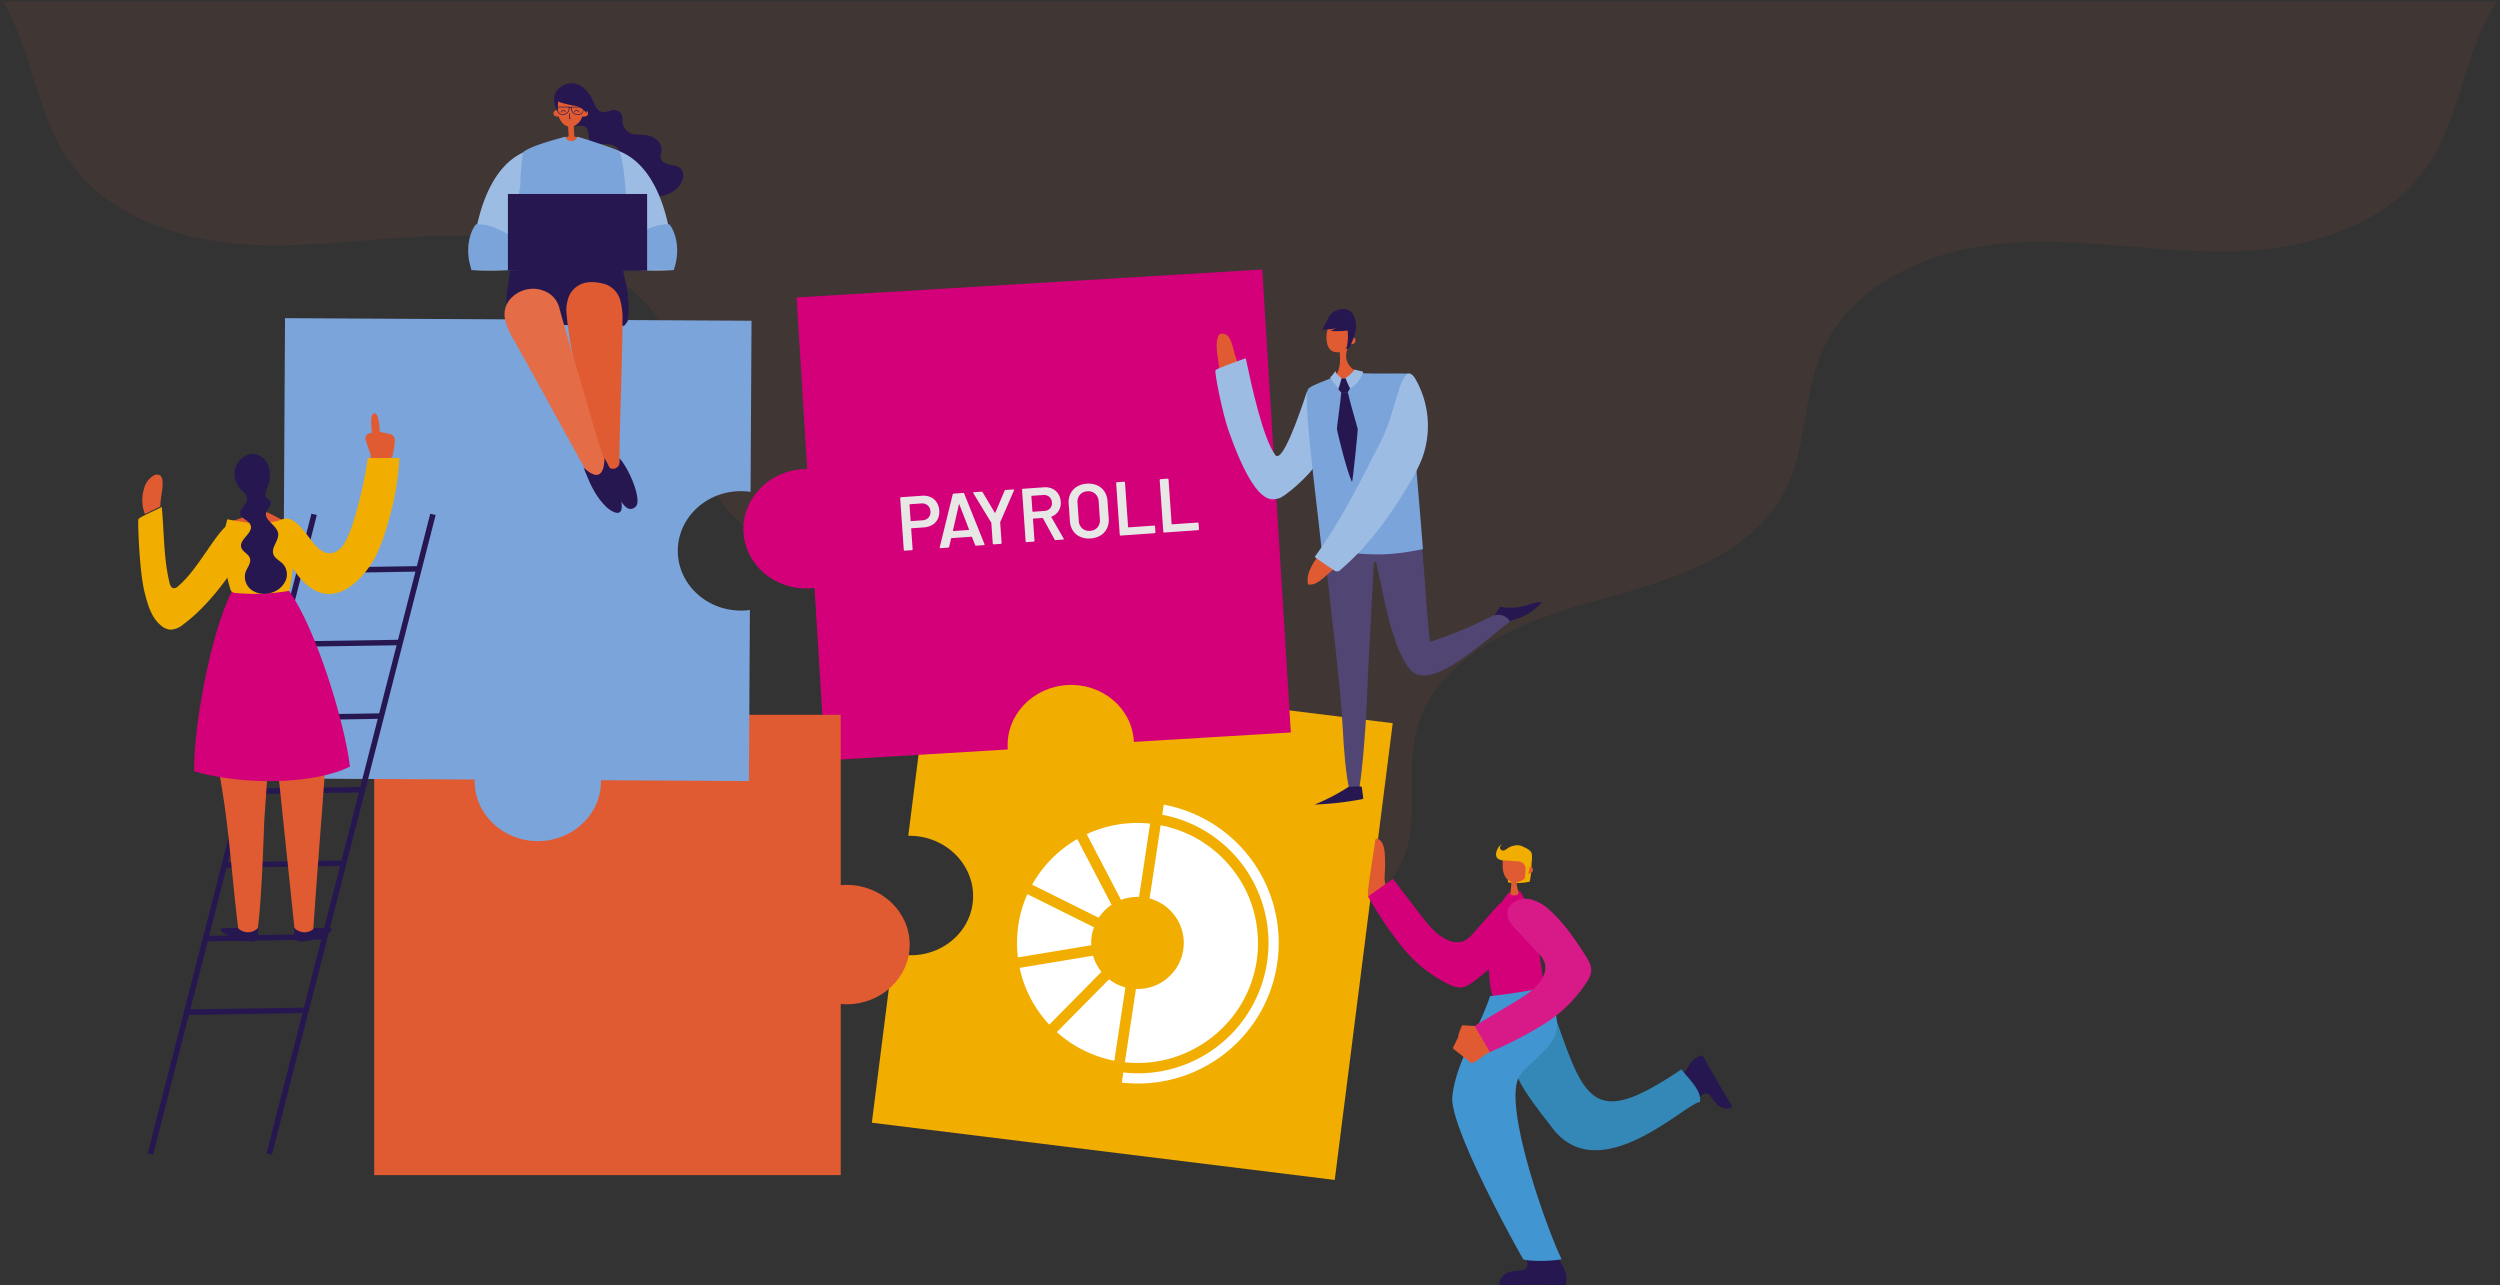 <svg xmlns="http://www.w3.org/2000/svg" xmlns:xlink="http://www.w3.org/1999/xlink" width="817.565" height="420.29" viewBox="0 0 817.565 420.29">
  <rect x="0" y="0" width="817.565" height="420.29" fill="#333333" stroke="none"/>
  <defs>
    <clipPath id="clip-path">
      <rect id="Rectangle_571" data-name="Rectangle 571" width="521.317" height="393.069" fill="none"/>
    </clipPath>
    <clipPath id="clip-path-2">
      <rect id="Rectangle_570" data-name="Rectangle 570" width="116.025" height="37.428" fill="none"/>
    </clipPath>
  </defs>
  <g id="Group_783" data-name="Group 783" transform="translate(-933.14 -130.71)">
    <rect id="Rectangle_532" data-name="Rectangle 532" width="570" height="293" transform="translate(960 163)" fill="none"/>
    <g id="Subtraction_2" data-name="Subtraction 2" opacity="0.5">
      <path id="Subtraction_2-2" data-name="Subtraction 2" d="M-14461.9,494.291h-11.512a29.476,29.476,0,0,0-5.587-7.034,44.7,44.7,0,0,0-7.39-5.539c-5.4-3.305-11.721-6-17.837-8.606l0,0c-6.558-2.794-13.336-5.682-19.1-9.358a43.522,43.522,0,0,1-7.828-6.238,30.216,30.216,0,0,1-5.73-8.094,35.55,35.55,0,0,1-3.138-11.822,114.326,114.326,0,0,1-.389-12.53c.033-6.179.067-12.565-1.388-18.561a40.248,40.248,0,0,0-8.1-16.055,58.271,58.271,0,0,0-13.853-11.988c-9.063-5.792-20.739-10.6-35.694-14.691l-.021-.006c-6.043-1.653-12.291-3.363-18.5-5.37a136.385,136.385,0,0,1-17.941-7.046,69.438,69.438,0,0,1-15.5-10.023,49.6,49.6,0,0,1-6.246-6.536,44.6,44.6,0,0,1-4.935-7.771c-3.636-7.3-5.059-15.529-6.435-23.484-1.258-7.273-2.559-14.794-5.545-21.619a48.323,48.323,0,0,0-10.117-14.736,61.64,61.64,0,0,0-14.53-10.677,82.6,82.6,0,0,0-17.272-6.826,98.18,98.18,0,0,0-18.339-3.182c-3.7-.289-7.518-.429-11.659-.429-9.754,0-19.649.806-29.219,1.585l-.119.01c-9.561.773-19.446,1.572-29.171,1.572-1.077,0-2.149-.01-3.188-.029a119.013,119.013,0,0,1-18.52-1.772,93.512,93.512,0,0,1-17.888-4.97,68.1,68.1,0,0,1-15.846-8.7,52.936,52.936,0,0,1-12.391-12.966c-5.338-7.993-8.3-17.468-11.168-26.631-2.646-8.463-5.383-17.212-9.976-24.66h815.723a59.564,59.564,0,0,0-5.481,10.139,168.776,168.776,0,0,0-5.765,16.42l-.008.025-.023.076c-2.861,9.156-5.819,18.623-11.17,26.633a52.817,52.817,0,0,1-12.39,12.964,68.131,68.131,0,0,1-15.848,8.7,93.626,93.626,0,0,1-17.886,4.971,119.094,119.094,0,0,1-18.517,1.768c-1.121.02-2.212.03-3.24.03-9.8,0-19.682-.8-29.233-1.582h-.012l-.164-.013c-9.524-.771-19.372-1.569-29.047-1.569-4.143,0-7.957.141-11.664.43a98.2,98.2,0,0,0-18.338,3.179,82.864,82.864,0,0,0-17.273,6.826,61.608,61.608,0,0,0-14.528,10.679,48.326,48.326,0,0,0-10.119,14.737c-2.986,6.832-4.283,14.34-5.537,21.6l0,.011c-1.372,7.951-2.791,16.172-6.435,23.488a44.434,44.434,0,0,1-4.937,7.773,49.1,49.1,0,0,1-6.249,6.537,69.368,69.368,0,0,1-15.489,10.021,136.3,136.3,0,0,1-17.946,7.047c-6.3,2.035-12.79,3.809-18.514,5.374l-.011,0c-14.954,4.091-26.629,8.9-35.69,14.687a58.241,58.241,0,0,0-13.855,11.991,40.243,40.243,0,0,0-8.1,16.056c-1.458,6-1.423,12.38-1.389,18.551v.008a115.346,115.346,0,0,1-.392,12.535,35.445,35.445,0,0,1-3.138,11.816,33.047,33.047,0,0,1-10.446,12.193,81,81,0,0,1-14.816,8.291h0Z" transform="translate(15828 -38.291)" fill="rgba(225,91,50,0.15)"/>
      <path id="Subtraction_2_-_Outline" data-name="Subtraction 2 - Outline" d="M-14461.4,494.791h-12.3l-.144-.254a28.98,28.98,0,0,0-5.494-6.916,44.2,44.2,0,0,0-7.308-5.477c-5.369-3.288-11.675-5.975-17.772-8.573l-.019-.008c-6.572-2.8-13.365-5.7-19.154-9.391a44.008,44.008,0,0,1-7.917-6.31,30.7,30.7,0,0,1-5.823-8.226,36.029,36.029,0,0,1-3.185-11.986,114.654,114.654,0,0,1-.392-12.582c.033-6.15.067-12.507-1.374-18.444a39.752,39.752,0,0,0-8-15.857,57.792,57.792,0,0,0-13.735-11.883c-9.02-5.764-20.65-10.55-35.557-14.631l-.02-.005c-6.049-1.655-12.3-3.365-18.526-5.377a136.9,136.9,0,0,1-18.008-7.072,69.94,69.94,0,0,1-15.6-10.1,50.127,50.127,0,0,1-6.31-6.6,45.124,45.124,0,0,1-4.989-7.858c-3.669-7.369-5.1-15.632-6.48-23.622-1.252-7.244-2.548-14.734-5.51-21.5a47.823,47.823,0,0,0-10.014-14.584,61.127,61.127,0,0,0-14.413-10.59,82.092,82.092,0,0,0-17.168-6.784,97.669,97.669,0,0,0-18.245-3.166c-3.69-.288-7.491-.427-11.62-.427-9.733,0-19.618.8-29.177,1.583l-.121.01c-9.57.773-19.467,1.573-29.211,1.573-1.081,0-2.157-.01-3.2-.029a119.529,119.529,0,0,1-18.6-1.779,94.006,94.006,0,0,1-17.983-5,68.59,68.59,0,0,1-15.962-8.766,53.442,53.442,0,0,1-12.507-13.089c-5.378-8.053-8.353-17.563-11.229-26.759-2.637-8.432-5.363-17.151-9.924-24.547l-.47-.762h817.565l-.534.782a59.084,59.084,0,0,0-5.436,10.055,168.2,168.2,0,0,0-5.746,16.371l-.033.107c-2.871,9.187-5.841,18.687-11.229,26.755a53.323,53.323,0,0,1-12.506,13.087,68.634,68.634,0,0,1-15.964,8.766,94.145,94.145,0,0,1-17.981,5,119.586,119.586,0,0,1-18.595,1.776c-1.123.02-2.217.031-3.25.031-9.818,0-19.7-.8-29.253-1.582l-.032,0-.164-.013c-9.514-.771-19.352-1.567-29.007-1.567-4.128,0-7.931.14-11.625.428a97.687,97.687,0,0,0-18.244,3.163,82.328,82.328,0,0,0-17.169,6.785,61.109,61.109,0,0,0-14.411,10.591,47.826,47.826,0,0,0-10.016,14.584c-2.962,6.778-4.254,14.255-5.5,21.486l-.011.05c-1.376,7.974-2.8,16.217-6.474,23.586a44.93,44.93,0,0,1-4.991,7.861,49.6,49.6,0,0,1-6.312,6.6,69.855,69.855,0,0,1-15.6,10.094,136.816,136.816,0,0,1-18.013,7.073c-6.307,2.036-12.793,3.81-18.518,5.375l-.028.009c-14.905,4.078-26.535,8.862-35.553,14.626a57.753,57.753,0,0,0-13.738,11.886,39.749,39.749,0,0,0-8,15.858c-1.444,5.939-1.409,12.289-1.375,18.431v.01a115.724,115.724,0,0,1-.395,12.587,35.926,35.926,0,0,1-3.185,11.981,33.527,33.527,0,0,1-10.6,12.376,80.461,80.461,0,0,1-14.619,8.214Zm-42.617-22.135c6.127,2.611,12.462,5.311,17.89,8.635a45.155,45.155,0,0,1,7.472,5.6,30.063,30.063,0,0,1,5.534,6.9h10.722v-22.4l.4.01a80.206,80.206,0,0,0,14.619-8.189,32.568,32.568,0,0,0,10.295-12.008,34.972,34.972,0,0,0,3.091-11.652,114.954,114.954,0,0,0,.389-12.479v-.011c-.034-6.2-.069-12.611,1.4-18.669a40.738,40.738,0,0,1,8.2-16.255,58.751,58.751,0,0,1,13.973-12.1c9.1-5.817,20.815-10.64,35.811-14.743l.028-.009c5.722-1.565,12.2-3.336,18.492-5.367a135.787,135.787,0,0,0,17.88-7.02,68.878,68.878,0,0,0,15.38-9.948,48.6,48.6,0,0,0,6.186-6.471,43.9,43.9,0,0,0,4.881-7.686c3.611-7.251,5.024-15.435,6.391-23.35l.01-.051c1.257-7.278,2.56-14.8,5.565-21.677a48.806,48.806,0,0,1,10.223-14.889,62.118,62.118,0,0,1,14.646-10.767,83.387,83.387,0,0,1,17.378-6.868,98.718,98.718,0,0,1,18.432-3.2c3.721-.29,7.549-.431,11.7-.431,9.7,0,19.554.8,29.087,1.57l.177.013c9.542.777,19.408,1.581,29.192,1.581,1.027,0,2.114-.01,3.231-.03a118.576,118.576,0,0,0,18.438-1.761,93.1,93.1,0,0,0,17.79-4.943,67.627,67.627,0,0,0,15.731-8.636,52.319,52.319,0,0,0,12.273-12.841c5.31-7.949,8.257-17.378,11.106-26.5l.034-.109a169.182,169.182,0,0,1,5.782-16.467,61.262,61.262,0,0,1,5-9.441h-813.9c4.35,7.331,7,15.806,9.566,24.011,2.855,9.129,5.809,18.569,11.106,26.5a52.43,52.43,0,0,0,12.274,12.844,67.6,67.6,0,0,0,15.729,8.636,93.012,93.012,0,0,0,17.792,4.942,118.512,118.512,0,0,0,18.441,1.764c1.034.019,2.1.029,3.179.029,9.7,0,19.579-.8,29.13-1.57l.12-.01c9.58-.78,19.485-1.586,29.259-1.586,4.154,0,7.981.141,11.7.43a98.694,98.694,0,0,1,18.433,3.2,83.116,83.116,0,0,1,17.377,6.868,62.137,62.137,0,0,1,14.647,10.765,48.818,48.818,0,0,1,10.221,14.888c3.011,6.881,4.316,14.432,5.579,21.734,1.37,7.92,2.787,16.109,6.39,23.347a44.11,44.11,0,0,0,4.88,7.684,49.093,49.093,0,0,0,6.183,6.47,68.939,68.939,0,0,0,15.386,9.95,135.917,135.917,0,0,0,17.875,7.019c6.205,2.005,12.446,3.713,18.481,5.364l.02.005c15.007,4.108,26.728,8.934,35.834,14.753a58.772,58.772,0,0,1,13.97,12.093,40.739,40.739,0,0,1,8.2,16.254c1.469,6.057,1.435,12.475,1.4,18.682a113.906,113.906,0,0,0,.386,12.474,35.074,35.074,0,0,0,3.091,11.658,29.743,29.743,0,0,0,5.638,7.961,43.017,43.017,0,0,0,7.74,6.166c5.724,3.653,12.482,6.533,19.019,9.318Z" transform="translate(15828 -38.291)" fill="rgba(0,0,0,0)"/>
    </g>
    <g id="Group_628" data-name="Group 628" transform="translate(978.342 157.931)">
      <g id="Group_627" data-name="Group 627" clip-path="url(#clip-path)">
        <path id="Path_800" data-name="Path 800" d="M631.528,590.283c11.317,1.4,21.592-6.14,22.951-16.839s-6.715-20.506-18.031-21.9a22.047,22.047,0,0,0-3.032-.163l7.05-55.529L791.848,514.56,772.883,663.935,621.5,645.221l7.049-55.518a21.964,21.964,0,0,0,2.98.58" transform="translate(-381.592 -305.282)" fill="#f1ae00"/>
        <path id="Path_801" data-name="Path 801" d="M719.405,309.9l-51.336,3.082c0-.108-.008-.215-.016-.327-.648-10.765-10.4-18.939-21.787-18.263s-20.088,9.954-19.444,20.719l.023.346-59.728,3.586-3.478-56.415-2.4-38.882-3.459-56.107L710.068,158.5Z" transform="translate(-342.472 -97.584)" fill="#d3007a"/>
        <path id="Path_802" data-name="Path 802" d="M553.949,346.564c.664,10.763-8.027,20.042-19.411,20.725s-21.151-7.488-21.814-18.25S520.75,329,532.134,328.314s21.151,7.487,21.814,18.25" transform="translate(-314.783 -202.111)" fill="#d3007a"/>
        <path id="Path_803" data-name="Path 803" d="M920.945,223.163c-1.176-1.777-1.594-4.659-2.277-6.672-.586-1.727-1.323-3.564-3.429-3.475a1.245,1.245,0,0,0-1.055.8c-.935,2.634-.4,5.2-.022,7.962q.3,2.157.6,4.313l6-2.6" transform="translate(-560.976 -131.147)" fill="#e15b32"/>
        <path id="Path_804" data-name="Path 804" d="M942.594,244.641c-2.85,8.716-8.264,23.98-10.463,20.968-4.037-5.529-7.771-22.752-9.638-31.618-2.756.971-9.542,3.381-9.884,3.929-.4.638,2.265,14.042,4.258,19.727,9.237,26.348,14.749,22.276,16.144,22.241,1.75-.043,10.214-7.362,12.626-11.42.61-1.027,2.5-3.318,2.845-4.457.376-1.229,0,0-.232-1.263-1.1-5.972-3.913-12.287-5.657-18.107" transform="translate(-560.305 -144.063)" fill="#9dbce4"/>
        <path id="Path_805" data-name="Path 805" d="M1048.539,659.423c-1.528-1.234-1.414-3.521-1.289-5.465a45.972,45.972,0,0,0-.029-6.366,8.5,8.5,0,0,0-.645-3.046,3.627,3.627,0,0,0-1.624-1.716.562.562,0,0,0-.8.418c-1.1,7.351-1.777,11.2-2.46,17.183.108,2.714,1.261,2.517,2.007,3.316,1.41-1.346,2.847-2.782,4.315-4.066" transform="translate(-639.585 -395.741)" fill="#e15b32"/>
        <path id="Path_806" data-name="Path 806" d="M1161.8,998.227c.645,1.979,1.129,4.02-1.167,4.383-1.8.284-2.7.105-4.421.694s-3.356,2.41-2.992,4.174c7.346-.076,14.406-.115,21.555.033.85-3.07-.016-4.986-1.771-7.656a16.042,16.042,0,0,0-.9-1.857c-.172-.085-8.187.761-10.3.229" transform="translate(-708.029 -614.442)" fill="#261751"/>
        <path id="Path_807" data-name="Path 807" d="M1313.587,841.445c1.284-1.4,2.69-2.7,4.022-1.086a18.978,18.978,0,0,0,2.562,3.113c1.252,1.069,3.444,1.508,4.684.425-3.4-5.663-6.638-11.121-9.768-16.733-2.832.736-3.965,2.278-5.294,4.853a14.531,14.531,0,0,0-1.069,1.544c.011.172,4.327,6,4.863,7.886" transform="translate(-803.538 -509.266)" fill="#261751"/>
        <rect id="Rectangle_560" data-name="Rectangle 560" width="152.566" height="150.542" transform="translate(77.171 206.534)" fill="#e15b32"/>
        <path id="Path_808" data-name="Path 808" d="M587.875,701.658c0,10.782-9.246,19.523-20.651,19.523s-20.651-8.741-20.651-19.523,9.246-19.523,20.651-19.523,20.651,8.741,20.651,19.523" transform="translate(-335.588 -419.975)" fill="#e15b32"/>
        <path id="Path_809" data-name="Path 809" d="M271.991,295.522c-11.405-.063-20.6-8.856-20.539-19.638s9.357-19.472,20.762-19.409a22.062,22.062,0,0,1,3.028.226l.319-55.961L123,199.894l-.858,150.54,152.564.846.319-55.951a22.075,22.075,0,0,1-3.031.193" transform="translate(-74.992 -123.07)" fill="#7ba4db"/>
        <path id="Path_810" data-name="Path 810" d="M337.206,87.567l4.276-.007,10.213-.017,12.413-.019,10.732-.017,3.536-.006,1.092,0a2.542,2.542,0,0,0,.577,0,.342.342,0,0,1,.077,0,.093.093,0,0,0,0-.186l-4.276.007-10.213.016-12.412.019-10.733.017-3.536.006-1.092,0a2.516,2.516,0,0,0-.577,0,.325.325,0,0,1-.077,0,.093.093,0,0,0,0,.186" transform="translate(-206.984 -53.757)" fill="#123b45"/>
        <path id="Path_811" data-name="Path 811" d="M313.08,69.184l2.637,6.092c.03.068.129.053.163,0l5.012-7.819c.065-.1-.1-.2-.163-.094l-5.012,7.819h.163l-2.637-6.092c-.048-.11-.211-.015-.163.094" transform="translate(-192.222 -41.446)" fill="#123b45"/>
        <path id="Path_812" data-name="Path 812" d="M352.679,7.408c-1.124-3.5.386-5.332,2.515-6.684a5.79,5.79,0,0,1,6.051.292A10.88,10.88,0,0,1,365.1,5.948c.634,1.438,1.352,3.169,2.911,3.468a7.189,7.189,0,0,0,2.9-.5,3.128,3.128,0,0,1,3.2.817c.717.947.461,2.27.662,3.435a4.393,4.393,0,0,0,2.7,3.277c1.382.534,2.927.34,4.405.477a7,7,0,0,1,4.059,1.631,4.4,4.4,0,0,1,1.483,3.954,6.952,6.952,0,0,0-.313,1.71c.089,1.327,1.559,2.106,2.876,2.389s2.793.382,3.746,1.322c1.359,1.34.886,3.672-.214,5.228a9.044,9.044,0,0,1-5.939,3.662,4.369,4.369,0,0,1-2.447-.207A4.458,4.458,0,0,1,383,33.922a28.53,28.53,0,0,0-1.145-3.317,6.164,6.164,0,0,0-3.792-3.088c-1.256-.35-2.782-.4-3.523-1.457-.68-.973-.324-2.311-.655-3.447a4.019,4.019,0,0,0-2.994-2.535,11.954,11.954,0,0,0-4.11-.048,3.391,3.391,0,0,1-1.99-.191c-1.874-1.028-.561-4.5-2.376-5.621-.871-.54-2-.212-3.024-.222a5.9,5.9,0,0,1-4.293-2.281A17.113,17.113,0,0,1,352.7,7.366" transform="translate(-216.305 0)" fill="#261751"/>
        <path id="Path_813" data-name="Path 813" d="M320.372,173.6q.9,5.031,1.8,10.063a1.609,1.609,0,0,0,.661,1.23,2.611,2.611,0,0,0,1.366.158c10.565-.387,20.808-.171,31.237.024.377.007.826-.911,1.088-1.137a1.023,1.023,0,0,0,.286-.689,31.606,31.606,0,0,0-.608-11.488q-17.881.3-35.694,1.818" transform="translate(-196.704 -105.751)" fill="#261751"/>
        <path id="Path_814" data-name="Path 814" d="M311.755,155.306c0,2.852-2.03,10.693-.631,12.619.325.446,6.084-1.971,6.64-1.905,10.739,1.268,19.659-1.8,30.424-2.839.564-.054,1.345,2.09,1.666,1.585,1.651-2.591-2.535-10.372-.559-12.01-10.819-.228-14.985.567-25.8.822q-6.839.162-13.671.521" transform="translate(-190.226 -94.024)" fill="#261751"/>
        <path id="Path_815" data-name="Path 815" d="M387.813,206.285q.413,2.555.826,5.11.992,6.134,1.983,12.268l2.389,14.781q1.037,6.413,2.073,12.825l.679,4.2.213,1.322a3.3,3.3,0,0,0,.112.7.4.4,0,0,1,.015.09c.019.116.2.067.179-.049l-.826-5.11q-.992-6.134-1.983-12.268-1.2-7.391-2.389-14.781l-2.074-12.825q-.339-2.1-.679-4.2-.107-.661-.213-1.322a3.268,3.268,0,0,0-.113-.7.4.4,0,0,1-.014-.091c-.019-.116-.2-.066-.179.049" transform="translate(-238.111 -126.934)" fill="#1d76bb"/>
        <path id="Path_816" data-name="Path 816" d="M399.3,55.524c15.391,3.3,20.21,24.363,20.726,39.752a85.731,85.731,0,0,1-20.563-1.1q.169-16.145,1.321-32.262c.108-1.519-3.028-6.406-1.484-6.386" transform="translate(-244.903 -34.185)" fill="#9dbce4"/>
        <path id="Path_817" data-name="Path 817" d="M406.163,134.793c5.509.363,11.006-.081,16.574.172,2.644-7.489,0-13.387-1.434-14.951-6.118-.435-11.839,4.581-17.671,6.726a.476.476,0,0,0-.333.273.591.591,0,0,0,.046.351l2.645,7.537" transform="translate(-247.612 -73.873)" fill="#7ba4db"/>
        <path id="Path_818" data-name="Path 818" d="M303.19,55.524c-15.391,3.3-20.21,24.363-20.725,39.752a85.729,85.729,0,0,0,20.563-1.1q-.168-16.145-1.321-32.262c-.108-1.519,3.028-6.406,1.484-6.386" transform="translate(-173.43 -34.185)" fill="#9dbce4"/>
        <path id="Path_819" data-name="Path 819" d="M356.3,7.033a12.024,12.024,0,0,0-.758,5.152,5.722,5.722,0,0,0,2.032,4.736c1.869,1.384,3.8.5,5.012-.9a6.846,6.846,0,0,0,1.3-5.219,5.935,5.935,0,0,0-2.63-4.713c-1.652-.906-4.663-.9-4.959.947" transform="translate(-218.299 -3.384)" fill="#e15b32"/>
        <path id="Path_820" data-name="Path 820" d="M353.431,22.994a1.292,1.292,0,0,0-1.4.256.994.994,0,0,0-.129,1.233c.435.644,1.4.557,2.171.4a5.5,5.5,0,0,0-.643-1.885" transform="translate(-215.968 -14.085)" fill="#e15b32"/>
        <path id="Path_821" data-name="Path 821" d="M375.721,22.994a1.293,1.293,0,0,1,1.4.256,1,1,0,0,1,.128,1.233c-.435.644-1.4.557-2.17.4a5.5,5.5,0,0,1,.643-1.885" transform="translate(-230.292 -14.085)" fill="#e15b32"/>
        <path id="Path_822" data-name="Path 822" d="M347.654,34.88l.224,3.78c-2.332.9-9.892,3.136-10.276,4.334a14.186,14.186,0,0,0-.154,4.645c3.938.2,8.4-.377,12.334-.179a50.743,50.743,0,0,0,11.331-.277,8.027,8.027,0,0,0-.912-4.4c-.92-1.319-8.968-3.825-10.5-4.028.01-1.365-.157-2.742-.147-4.106-.4,0-1.482.01-1.884.015" transform="translate(-207.113 -21.334)" fill="#e15b32"/>
        <path id="Path_823" data-name="Path 823" d="M337.652,45.421a1.884,1.884,0,0,0,1.99,1.455,1.856,1.856,0,0,0,1.9-1.392c.931.087,13.268,4.185,13.644,4.672,1.362,1.765,2.227,13.089,2.39,15.585a22.207,22.207,0,0,1-5.292.368l-15.009-.158c-2.6-.028-5.2-.055-7.8-.191s-4.47-.312-7.074-.558c-.033-2.052.589-3.029.556-5.081-.044-2.719.77-9.474.77-9.474,2.1-2.147,11.678-4.554,13.924-5.227" transform="translate(-197.949 -27.965)" fill="#7ba4db"/>
        <path id="Path_824" data-name="Path 824" d="M297.417,134.9c-5.255.363-11.291-.162-16.747.065-2.643-7.489,0-13.387,1.434-14.951,6.118-.435,11.839,4.581,17.671,6.726a.472.472,0,0,1,.333.272.588.588,0,0,1-.046.351l-2.645,7.537" transform="translate(-171.635 -73.873)" fill="#7ba4db"/>
        <path id="Path_825" data-name="Path 825" d="M372.849,224.923c-3.821-16.054-8.525-28.86-10.069-45.28a11.731,11.731,0,0,1,.345-4.359,7.474,7.474,0,0,1,3.935-5.154c2.442-1.359,5.916-.978,8.587-.135a7.719,7.719,0,0,1,4.677,5.121,22.42,22.42,0,0,1,.732,7.093c-.064,16.315-.955,32.047-1.019,48.363-3.05.53-2.039.609-4.923,1.723-.209-5.666-1.668-4.66-2.265-7.372" transform="translate(-222.703 -104.193)" fill="#e15b32"/>
        <path id="Path_826" data-name="Path 826" d="M340.506,223.163c-4.516-15.877-8.429-28.072-12.349-42.518a8.23,8.23,0,0,0-2.436-3.652,9.61,9.61,0,0,0-6.543-2.1,10.139,10.139,0,0,0-7.01,3.442,7.6,7.6,0,0,0-1.587,6.714,22.543,22.543,0,0,0,2.832,6.559c8.045,14.255,16.394,29.913,24.439,44.168,4.6,3.451,5.14,1.684,5.873-2.229-.8-2.835-2.3-7.579-3.219-10.38" transform="translate(-190.581 -107.672)" fill="#e46c46"/>
        <rect id="Rectangle_561" data-name="Rectangle 561" width="45.526" height="25.07" transform="translate(120.899 36.213)" fill="#261751"/>
        <path id="Path_827" data-name="Path 827" d="M353.892,5.273a1.8,1.8,0,0,0-.365,2.063,2.9,2.9,0,0,0,1.581,1.254,30.8,30.8,0,0,0,4.543,1.057,5.792,5.792,0,0,1,3.839,2.4,6.857,6.857,0,0,0-1.318-5.713,7.055,7.055,0,0,0-5.322-2.6,3.281,3.281,0,0,0-2.958,1.542" transform="translate(-216.952 -2.297)" fill="#261751"/>
        <path id="Path_828" data-name="Path 828" d="M400.1,318.988c3.4,3.784,7.515,13.956,5.279,15.92-2.681,2.355-4.665-1.816-5.267-2.687a30.441,30.441,0,0,1-4.764-11.11c1.131.891,2.318,1.805,3.6,1.14s1.258-1.839,1.154-3.263" transform="translate(-242.738 -196.394)" fill="#261751"/>
        <path id="Path_829" data-name="Path 829" d="M377.22,322.033c1.832,4.5,3.572,9.274,7.741,13.172.426.4,6.472,5.268,4.332-3.645a57.5,57.5,0,0,0-5.175-12.572c-.1,2.62-.634,8.958-6.9,3.045" transform="translate(-231.608 -196.394)" fill="#261751"/>
        <path id="Path_830" data-name="Path 830" d="M366.719,20.094a2.75,2.75,0,0,0,.516,1.863,2.342,2.342,0,0,0,1.679.648c1.581.112,1.958-1.224,2-2.521a.106.106,0,0,0-.106-.1l-3.778-.008a.1.1,0,0,0,0,.209l2.445.005c.235,0,1.006-.116,1.167.043.188.186-.013.867-.093,1.115-.342,1.059-1.365,1.194-2.335.944-1.056-.272-1.284-1.242-1.283-2.194a.106.106,0,0,0-.211,0" transform="translate(-225.16 -12.296)" fill="#261751"/>
        <path id="Path_831" data-name="Path 831" d="M354.49,20.094a2.509,2.509,0,0,0,.773,2.088,1.929,1.929,0,0,0,1.671.432,2.563,2.563,0,0,0,1.366-.856,2.665,2.665,0,0,0,.385-1.673.106.106,0,0,0-.106-.1l-3.778-.008a.1.1,0,0,0,0,.209l2.889.006a2.862,2.862,0,0,1,.667,0c.168.106.105.272.09.455a1.648,1.648,0,0,1-.33,1.005,2.171,2.171,0,0,1-1.717.8c-1.264-.093-1.7-1.289-1.7-2.357a.106.106,0,0,0-.212,0" transform="translate(-217.652 -12.296)" fill="#261751"/>
        <path id="Path_832" data-name="Path 832" d="M364.807,20.426a6.849,6.849,0,0,1,.8.048c.135.016.134-.193,0-.209a6.768,6.768,0,0,0-.8-.048.1.1,0,0,0,0,.209" transform="translate(-223.924 -12.447)" fill="#261751"/>
        <path id="Path_833" data-name="Path 833" d="M358.4,23.571a.584.584,0,0,1,1.109-.052c.054.123.236.017.183-.105a.8.8,0,0,0-1.5.1c-.039.129.165.184.2.055" transform="translate(-219.926 -14.122)" fill="#261751"/>
        <path id="Path_834" data-name="Path 834" d="M369.678,23.408a.637.637,0,0,1,1.188.054c.044.126.249.072.2-.055a.852.852,0,0,0-1.574-.1c-.059.121.123.226.183.106" transform="translate(-226.858 -14.052)" fill="#261751"/>
        <path id="Path_835" data-name="Path 835" d="M365.143,25.81c-.023.489-.066.981-.069,1.47,0,.272.144.263.4.275.136.006.136-.2,0-.209a1.311,1.311,0,0,0-.19,0q.006-.128.012-.256.009-.192.018-.384.021-.448.042-.9c.007-.134-.2-.134-.211,0" transform="translate(-224.15 -15.829)" fill="#261751"/>
        <path id="Path_836" data-name="Path 836" d="M1083.859,686.244c1.706-1.915,3.965-3.287,6.4-2.3s3.686,3.837,3.468,6.426a13.985,13.985,0,0,1-3.185,7.018c-3.719,4.923-8.572,8.882-13.449,12.7-1.5,1.17-3.145,2.385-5.053,2.427a8,8,0,0,1-3.4-.9,44.8,44.8,0,0,1-15.546-12.359,122.9,122.9,0,0,1-11.133-16.527l8.095-5.765,9.168,11.93c2.5,3.251,5.18,6.645,9.008,8.187a6.681,6.681,0,0,0,4.962.265,9.085,9.085,0,0,0,3.137-2.605l7.53-8.489" transform="translate(-639.748 -416.787)" fill="#d3007a"/>
        <path id="Path_837" data-name="Path 837" d="M1167.964,657.1a27.96,27.96,0,0,1-.453,8.566,19.118,19.118,0,0,1-7.1.226c-.429-7.632,4.885-5.881,7.882-7.866" transform="translate(-712.46 -404.564)" fill="#f1ae00"/>
        <path id="Path_838" data-name="Path 838" d="M1161.685,799.028c1.338,4.8,9.1,14.2,11.481,17.414,15.435,20.823,43.937-8.02,48.477-8.21.831-4.043-4.913-8.713-6-10.721-23,15.505-29.539,13.457-36.446-3.8-3.781-9.444-7.625-22.183-7.971-22.118-3.175.593-8.355,1.628-11.53,2.221a2.468,2.468,0,0,0-1.29.509,2.35,2.35,0,0,0-.5,1.723c-.105,7.844.292,15.932,3.783,22.979" transform="translate(-710.926 -475.054)" fill="#3388b8"/>
        <path id="Path_839" data-name="Path 839" d="M1163.81,651.8c.341-1.552-1.594-2.374-3.193-2.553s-2.643.035-3.515,1.369a8.617,8.617,0,0,0-1.183,4.557c-.045,2,.414,4.251,2.118,5.326,2.058,1.3,5.033.044,6.155-2.1s.537-4.366-.382-6.6" transform="translate(-709.716 -399.692)" fill="#e15b32"/>
        <path id="Path_840" data-name="Path 840" d="M1157.914,677.555c-.173,1-.245,3.082-.419,4.086a2.6,2.6,0,0,1-.29.942,17.155,17.155,0,0,0-.977,1.463c-.674,1.826-1.078,1.954-1.951,4.592,4.265.353,3.57.09,7.846-.078a55.9,55.9,0,0,0-1.975-6.693,20.931,20.931,0,0,1-.779-3.966c-.072-.151-.193-.33-.36-.3s-.026.365.066.225" transform="translate(-708.71 -417.156)" fill="#e15b32"/>
        <path id="Path_841" data-name="Path 841" d="M1176.458,666.972a1.027,1.027,0,0,1,1.418-.106,1.151,1.151,0,0,1,.2,1.433,1.315,1.315,0,0,1-1.938.244" transform="translate(-722.13 -410.431)" fill="#e15b32"/>
        <path id="Path_842" data-name="Path 842" d="M1150.81,686.982c.08.895.862,1.152,1.775,1.109a1.382,1.382,0,0,0,1.336-1.866c5.8,7.155,8.576,34.195,8.385,34.488-.175.269-16.064,1.35-16.478,1.23-1.375-.4-5.142-24.172,4.982-34.961" transform="translate(-702.396 -422.494)" fill="#d3007a"/>
        <path id="Path_843" data-name="Path 843" d="M1125.583,772.27c-3.651,11.159-11.054,21.153-12.336,32.811-1.118,10.167,22.916,52.993,23.2,53.238.632.539,7.737.9,12.541.007-4.508-9.12-19.582-50.75-13.761-59.94,2.494-3.937,10.347-8.59,11.818-13.949,1.5-5.455-1.291-9.821-3.633-14.979a178.857,178.857,0,0,1-17.83,2.812" transform="translate(-683.494 -473.738)" fill="#4195d1"/>
        <path id="Path_844" data-name="Path 844" d="M1152.979,653a3.158,3.158,0,0,1-2.225-.713c-.72-.786-.43-2.033.028-2.991.332-.693.859-1.437,1.635-1.471a.991.991,0,0,0,.244,1.961,2.228,2.228,0,0,0,1.105-.5c1.481-1,3.424-1.663,5.053-.924,1.042.472,2.748,1.176,3.124,2.245a6.177,6.177,0,0,1-.308,3.659c-.264.787-.753,3.023-1.04,4.5-.312.035-.59.094-.9.128a20.461,20.461,0,0,0,.275-3.358,2.421,2.421,0,0,0-2.454-2.223" transform="translate(-706.279 -398.851)" fill="#f1ae00"/>
        <path id="Path_845" data-name="Path 845" d="M1125.843,801.939c-1.908-.153-4.418-.233-6.326-.386a17.442,17.442,0,0,0-1.356,3.724c2.533-.152,5.34-1.951,7.542-3.2" transform="translate(-686.535 -493.499)" fill="#e15b32"/>
        <path id="Path_846" data-name="Path 846" d="M1127.514,810.919c-.61.262-2.019.941-2.6,1.262-1.151.638-2.4,1.974-4.883,3.136l-5.741-4.537a.763.763,0,0,1-.358-.5.742.742,0,0,1,.106-.358l2.114-4.294a1.635,1.635,0,0,1,.505-.685,1.664,1.664,0,0,1,.625-.2c1.465-.266,3.774-.808,5.239-1.074,1.477,2.2,2.112,4.683,3.589,6.887.065.1.129.232.053.321s-.241-.1-.124-.118" transform="translate(-683.939 -494.8)" fill="#e15b32"/>
        <path id="Path_847" data-name="Path 847" d="M1145.066,703.313c-1.753-1.874-2.9-4.233-1.656-6.522s4.252-3.218,6.838-2.734a14.308,14.308,0,0,1,6.742,3.857c4.574,4.162,8.059,9.338,11.395,14.521,1.023,1.59,2.076,3.334,1.919,5.211a7.746,7.746,0,0,1-1.26,3.247,44.6,44.6,0,0,1-14.077,13.968,125.246,125.246,0,0,1-17.818,9.2l-4.967-8.545,12.98-7.754c3.537-2.113,7.238-4.391,9.19-7.987a6.44,6.44,0,0,0,.784-4.842,8.992,8.992,0,0,0-2.3-3.35l-7.772-8.274" transform="translate(-695.143 -427.238)" fill="#d71a87"/>
        <path id="Path_848" data-name="Path 848" d="M1047.1,386.262c2.581,9.484,5.19,30.171,11.927,37.739,6.323,7.1,23.2-8.663,31.078-14.76a6.1,6.1,0,0,0,2.417-2.851c.349-1.213-.459-2.806-1.735-2.753a145.742,145.742,0,0,1-25.357,11.16c-1.241-7.062-2.049-30.819-3.743-37.789-3.97,2.167-10.429,7.461-14.586,9.254" transform="translate(-642.903 -232.115)" fill="#514574"/>
        <path id="Path_849" data-name="Path 849" d="M1006.2,405.745c1.6,15.589,4.774,39.191,5.564,54.84.261,5.17.87,14.082,2.115,19.111.361,1.458.815,1.892,2.331,2.012,1.543.02,3.124-24.856,3.329-29.568.117-2.7.322-7.954.44-10.65.112-2.581,1.649-30.537,1.992-37.525-3.953,1.222-11.009.006-14.962,1.228" transform="translate(-617.794 -248.712)" fill="#514574"/>
        <path id="Path_850" data-name="Path 850" d="M1007.679,225.2c-1.419,3.028-.189,5.964,2.753,7.61s5.818,2.6,9.447,1.806c-2.253,2.231,2,8.709-11.28,13.11-5.661,1.877-6.058-10.082-11.684-8.105,2.3-3.485,5.033-2.39,7.107-6.012,1.449-2.53,1.163-5.64.836-8.528l2.3.3" transform="translate(-612.091 -138.576)" fill="#e15b32"/>
        <path id="Path_851" data-name="Path 851" d="M1011.02,197.29a1.961,1.961,0,0,1,2.106.3,3.809,3.809,0,0,1,1.135,1.892,10.884,10.884,0,0,1,.394,3.4,9.387,9.387,0,0,1-.675,3.586,4.879,4.879,0,0,1-2.5,2.6,3.367,3.367,0,0,1-3.484-.5,4.249,4.249,0,0,1-1.159-2.33,9.164,9.164,0,0,1,1.377-6.914,4.147,4.147,0,0,1,3.158-2.077" transform="translate(-618.072 -121.352)" fill="#e15b32"/>
        <path id="Path_852" data-name="Path 852" d="M1025.846,216.151a1.129,1.129,0,0,1,1.567.477,1.249,1.249,0,0,1-.592,1.564,1.49,1.49,0,0,1-1.7-.336" transform="translate(-629.408 -132.985)" fill="#e15b32"/>
        <path id="Path_853" data-name="Path 853" d="M1007.938,598.336a65.609,65.609,0,0,1-11.356,5.938,103.243,103.243,0,0,0,15.5-1.756.494.494,0,0,0,.38-.19.477.477,0,0,0,.022-.289l-.4-3.012a.639.639,0,0,0-.783-.687,26.62,26.62,0,0,0-3.289.181" transform="translate(-611.887 -368.382)" fill="#261751"/>
        <path id="Path_854" data-name="Path 854" d="M1004.852,381.54l.7,8.641,31.547-2.913-1.353-10.261Z" transform="translate(-616.965 -232.115)" fill="#514574"/>
        <path id="Path_855" data-name="Path 855" d="M998.547,247.92c-.012.866,2.837,2.692,5.094,2.248a5.139,5.139,0,0,0,4.026-3.594c3.1.343,12.09.046,15.087.2.479.025,3.714,37.518,5.256,57.39-14.061,2.922-18.447,1.444-33.092.579-1.734-17.119-6.2-49.6-4.486-52.847.676-1.284,6.813-3.088,8.115-3.975" transform="translate(-607.876 -151.81)" fill="#7ba4db"/>
        <path id="Path_856" data-name="Path 856" d="M1023.3,247.8c6.216,6.209,6.657,16.193,4.373,24.624-4.635,17.108-18.17,30.31-31.758,41.878-1.458,1.241-3.226,2.558-5.111,2.169-.744-3.554,1.6-6.942,3.729-9.9,12.7-17.645,23.209-37.831,28.767-58.769" transform="translate(-608.255 -152.565)" fill="#e15b32"/>
        <path id="Path_857" data-name="Path 857" d="M1011.461,199.162a25.613,25.613,0,0,1-5.63.131l1.793-.832a24.2,24.2,0,0,1-4.432.407l1.768-3.4a6.876,6.876,0,0,1,1.316-1.947,5.057,5.057,0,0,1,1.872-1.027,4.591,4.591,0,0,1,4.166.329,3.987,3.987,0,0,1,1.077,1.331,8.218,8.218,0,0,1,.548,5.58,24.561,24.561,0,0,1-2.069,5.329l-.793.019a18.3,18.3,0,0,0,.383-5.918" transform="translate(-615.945 -118.305)" fill="#261751"/>
        <path id="Path_858" data-name="Path 858" d="M1149.822,444.322a3.271,3.271,0,0,0,.812-1.376,18.727,18.727,0,0,0,8.093-.3c.972-.271,1.914-.638,2.89-.894a17.173,17.173,0,0,1,2.825-.391,20.611,20.611,0,0,1-3.019,2.793c-2.162,1.763-4.9,2.657-7.566,3.513a4.32,4.32,0,0,0-5.109-1.859l1.336-1.731" transform="translate(-705.315 -271.739)" fill="#261751"/>
        <path id="Path_859" data-name="Path 859" d="M1026.441,247.072a1.569,1.569,0,0,1,1.875-.085,4.1,4.1,0,0,1,1.291,1.517,30.742,30.742,0,0,1,2.221,25.957,53.525,53.525,0,0,1-4.311,8.476c-6.106,10.251-13.161,20.112-22.275,27.891a1.56,1.56,0,0,1-2.335.18q-3.174-2.049-6.224-4.277c7.861-10.795,13.95-22.725,20.005-34.6,1.127-2.21,2.255-4.423,3.2-6.714,1.8-4.359,2.931-8.955,4.392-13.437a13.553,13.553,0,0,1,2.8-5.406" transform="translate(-611.949 -151.811)" fill="#9dbce4"/>
        <path id="Path_860" data-name="Path 860" d="M110.478,575.94l-1.761-.437,53.535-209.189,1.761.437Z" transform="translate(-66.751 -225.532)" fill="#261751"/>
        <path id="Path_861" data-name="Path 861" d="M9.808,575.94,8.047,575.5,61.582,366.314l1.761.437Z" transform="translate(-4.94 -225.532)" fill="#261751"/>
        <rect id="Rectangle_562" data-name="Rectangle 562" width="39.014" height="1.795" transform="translate(52.825 158.51) rotate(-0.885)" fill="#261751"/>
        <rect id="Rectangle_563" data-name="Rectangle 563" width="39.014" height="1.794" transform="matrix(1, -0.015, 0.015, 1, 46.929, 182.575)" fill="#261751"/>
        <rect id="Rectangle_564" data-name="Rectangle 564" width="39.014" height="1.795" transform="matrix(1, -0.015, 0.015, 1, 40.421, 206.639)" fill="#261751"/>
        <rect id="Rectangle_565" data-name="Rectangle 565" width="39.014" height="1.795" transform="matrix(1, -0.015, 0.015, 1, 34.467, 230.704)" fill="#261751"/>
        <rect id="Rectangle_566" data-name="Rectangle 566" width="39.014" height="1.795" transform="matrix(1, -0.015, 0.015, 1, 27.629, 254.768)" fill="#261751"/>
        <rect id="Rectangle_567" data-name="Rectangle 567" width="39.014" height="1.794" transform="translate(21.64 278.833) rotate(-0.885)" fill="#261751"/>
        <rect id="Rectangle_568" data-name="Rectangle 568" width="39.014" height="1.795" transform="translate(15.625 302.897) rotate(-0.885)" fill="#261751"/>
        <path id="Path_862" data-name="Path 862" d="M83.852,346.128q.049,3.412.1,6.823a.939.939,0,0,1-.084.5.973.973,0,0,1-.553.354l-8.836,3.106a187.56,187.56,0,0,0,21.078-.106c-2.816-.647-5.863-3-8.634-3.81-.543-.159.631.923.292.475a2.638,2.638,0,0,1-.392-1.394q-.267-3.07-.535-6.141" transform="translate(-45.728 -212.984)" fill="#e15b32"/>
        <path id="Path_863" data-name="Path 863" d="M61.685,551.786c5.623,20.676,6.249,42.145,9.018,63.377a2.862,2.862,0,0,0,.975,1.389,2,2,0,0,0,1.262.321c1.331.035,2.356-.6,3.687-.567,1.688-8.869,2.281-34.471,2.51-37.85l2.01-29.621L62.57,551.194" transform="translate(-37.874 -337.906)" fill="#e15b32"/>
        <path id="Path_864" data-name="Path 864" d="M114.816,546.225q3.525,33.806,7.051,67.612a12.367,12.367,0,0,0,5.716-.032c1.6-23.411,3.52-46.546,5.124-69.956a85.55,85.55,0,0,1-17.852,2.779" transform="translate(-70.495 -334.836)" fill="#e15b32"/>
        <path id="Path_865" data-name="Path 865" d="M75.615,718.646a35.907,35.907,0,0,0-5.556.131c-.246.544.312,1.1.819,1.421a18.307,18.307,0,0,0,9.227,2.827,2,2,0,0,0,1.075-.18,1.882,1.882,0,0,0,.733-1.2,10.158,10.158,0,0,0,.34-3.155,4.548,4.548,0,0,1-6.639.159" transform="translate(-42.978 -442.356)" fill="#261751"/>
        <path id="Path_866" data-name="Path 866" d="M138.653,718.646a35.908,35.908,0,0,1,5.556.131c.245.544-.311,1.1-.819,1.421a18.31,18.31,0,0,1-9.228,2.827,2,2,0,0,1-1.075-.18,1.883,1.883,0,0,1-.733-1.2,10.157,10.157,0,0,1-.34-3.155,4.548,4.548,0,0,0,6.639.159" transform="translate(-81.047 -442.356)" fill="#261751"/>
        <path id="Path_867" data-name="Path 867" d="M59.659,432.19c-7.014,13.847-12.576,44.9-12.264,58.771,15.24,4.492,38.785,4.492,50.942-1.558-1.726-14.539-11.079-45.067-19.925-57.477-8.131.251-10.622.012-18.754.264" transform="translate(-29.092 -265.927)" fill="#d3007a"/>
        <path id="Path_868" data-name="Path 868" d="M201.273,287.936c-.842-.468-4.033-.873-4.045-1.138-.27-5.871-1.4-6.539-2.339-5.538-.849.908-.307,4.592-.231,6.121a1.742,1.742,0,0,0-1.9,2.536,40.033,40.033,0,0,0,1.457,4.239q.049.669.117,1.336l-.039.1a2.909,2.909,0,0,0,.577.169l.069.068-.027-.061a7.14,7.14,0,0,0,1.825,0l3.861-.337a.931.931,0,0,0,.6-.2.887.887,0,0,0,.192-.432,35.364,35.364,0,0,0,.713-4.05c.123-1.032.088-2.305-.829-2.815" transform="translate(-118.245 -172.929)" fill="#e15b32"/>
        <path id="Path_869" data-name="Path 869" d="M29.687,366.09c-4.273,2.691-10.217,15.06-16.685,20.4a2.017,2.017,0,0,1-1.405.629c-.809-.087-1.175-1.025-1.363-1.806C8.265,377.163,8.5,368.876,7.7,360.534c-2.024,1.127-7.342,3.317-7.651,4.02-.213.486.259,16.883,2.056,23.979,1,3.962,2.178,8.2,5.368,10.8a5.4,5.4,0,0,0,3.016,1.34,6.735,6.735,0,0,0,4.2-1.69c5.545-4.1,10.407-9.738,14.451-15.289" transform="translate(0 -221.973)" fill="#f1ae00"/>
        <path id="Path_870" data-name="Path 870" d="M77.007,374.956l.285-.2c-.1.061-.194.128-.285.2" transform="translate(-47.281 -230.731)" fill="#f3f5fa"/>
        <path id="Path_871" data-name="Path 871" d="M76.915,374.89l.285-.2c.089-.061.008-.2-.086-.145s-.193.127-.285.2a.084.084,0,1,0,.086.145c.092-.068.187-.135.285-.2l-.086-.145-.285.2c-.09.061,0,.207.086.145" transform="translate(-47.146 -230.593)" fill="#123b45"/>
        <path id="Path_872" data-name="Path 872" d="M76.97,375.28l0,0,.011-.008Z" transform="translate(-47.258 -231.045)" fill="#f3f5fa"/>
        <path id="Path_873" data-name="Path 873" d="M76.877,375.217a.057.057,0,0,0,.014-.01.084.084,0,1,0-.086-.145l-.014.01c-.09.061,0,.207.086.145l.014-.01-.086-.145a.044.044,0,0,1-.014.01c-.1.049-.012.194.086.145" transform="translate(-47.122 -230.91)" fill="#123b45"/>
        <path id="Path_874" data-name="Path 874" d="M119.081,318.88c-.351,4.466-4.516,24.688-8.37,29.009-4.294,4.815-8.189.177-8.966-.693-2.14-2.4-6.392-9.693-10.212-8.385-2.712.928-2.712.928-6.871,1.386-3.668.4-11.478-1.289-11.478-1.289s-1.512,5.7-1.443,8.007a57.248,57.248,0,0,0,2.4,14.731,2.1,2.1,0,0,0,.475.943,2.161,2.161,0,0,0,1.333.439,65.8,65.8,0,0,0,17.421-.7c.768-1.991.855-5.35,1.284-7.436.03.157,4.442,7.863,10.993,8.421,4.989.425,9.6-3.155,13.126-7.69s5.545-10.447,7.066-15.963a86.063,86.063,0,0,0,3.58-20.768l-10.335-.009" transform="translate(-44.047 -196.327)" fill="#f1ae00"/>
        <path id="Path_875" data-name="Path 875" d="M4.2,345.614A12.875,12.875,0,0,1,4.1,337.4a6.76,6.76,0,0,1,3.026-4.045,2.141,2.141,0,0,1,2.129-.091,2.338,2.338,0,0,1,.813,1.787c.266,2.787-.758,5.555-.683,8.353l-5.02,2.521" transform="translate(-2.133 -205.028)" fill="#e15b32"/>
        <path id="Path_876" data-name="Path 876" d="M87.172,315.412a6.657,6.657,0,0,0-5.31,4.593,7.242,7.242,0,0,0,1.651,6.851c.95,1.033,2.288,2.034,2.2,3.427-.115,1.742-2.485,2.868-2.253,4.6s2.808,2.208,3.384,3.855c.909,2.6-3.826,4.607-3.061,7.251.42,1.453,2.332,2.068,2.819,3.5.533,1.572-.881,3.067-1.426,4.635a5.348,5.348,0,0,0,2.223,5.955,7.5,7.5,0,0,0,6.627.6,7.257,7.257,0,0,0,4.242-3.771,5.156,5.156,0,0,0-.771-5.432c-1.048-1.143-2.73-1.812-3.217-3.276-.758-2.279,1.963-4.5,1.555-6.869-.462-2.684-4.7-4.227-3.886-6.827.422-1.343,2.164-2.624,1.312-3.751-.267-.354-.723-.513-1.046-.817-1.069-1-.213-2.717.323-4.074,1.68-4.247.061-10.451-5.361-10.451" transform="translate(-50.092 -194.192)" fill="#261751"/>
        <path id="Path_877" data-name="Path 877" d="M1011.526,244.655a11.3,11.3,0,0,1-1.75,2.22,37.05,37.05,0,0,0,3.022,3.915l1.133-3.04a.21.21,0,0,0-.068-.288l-1.385-1.293a2.978,2.978,0,0,1-.967-1.315" transform="translate(-619.988 -150.629)" fill="#9dbce4"/>
        <path id="Path_878" data-name="Path 878" d="M1021.886,246.58a10.226,10.226,0,0,0,3.316-2.952l2.813.7a9.357,9.357,0,0,1-4.543,5.642q-.725-1.726-1.586-3.393" transform="translate(-627.423 -149.996)" fill="#9dbce4"/>
        <path id="Path_879" data-name="Path 879" d="M1017.8,251.28a24.611,24.611,0,0,1-.88,3.042.611.611,0,0,0-.054.285.6.6,0,0,0,.1.226,5.189,5.189,0,0,0,.946,1.046q.994-.106,1.984-.255a5.415,5.415,0,0,0,.684-1.165.8.8,0,0,0-.08-.339,17.851,17.851,0,0,1-1.279-2.982c-.5.024-.3,0-.807,0-.258,0-.664.1-.613.142" transform="translate(-624.339 -154.62)" fill="#261751"/>
        <path id="Path_880" data-name="Path 880" d="M1016.969,262.86c-.264,3.193-1.487,11.423-1.412,12.158.054.53,2.984,12.973,4.924,17.247.277-.645,1.945-16.975,1.869-17.372-.169-.886-2.676-9.148-3.259-12.083" transform="translate(-623.536 -161.806)" fill="#261751"/>
        <g id="Group_626" data-name="Group 626" transform="translate(241.247 125.168)" style="isolation: isolate">
          <g id="Group_625" data-name="Group 625" transform="translate(6 -1)">
            <g id="Group_624" data-name="Group 624" clip-path="url(#clip-path-2)">
              <g id="Group_623" data-name="Group 623" style="isolation: isolate">
                <g id="Group_622" data-name="Group 622">
                  <g id="Group_621" data-name="Group 621" clip-path="url(#clip-path-2)">
                    <path id="Path_1889" data-name="Path 1889" d="M8.85-17.525a5.736,5.736,0,0,1,2.775.65,4.6,4.6,0,0,1,1.863,1.838A5.524,5.524,0,0,1,14.15-12.3a5.323,5.323,0,0,1-.675,2.7,4.564,4.564,0,0,1-1.912,1.813A6.165,6.165,0,0,1,8.7-7.15h-4a.11.11,0,0,0-.125.125V-.3a.289.289,0,0,1-.087.213A.289.289,0,0,1,4.275,0h-2.3a.289.289,0,0,1-.213-.088A.289.289,0,0,1,1.675-.3V-17.225a.289.289,0,0,1,.087-.212.289.289,0,0,1,.213-.087ZM8.425-9.5a2.823,2.823,0,0,0,2.05-.75,2.623,2.623,0,0,0,.775-1.975,2.739,2.739,0,0,0-.775-2.025,2.771,2.771,0,0,0-2.05-.775H4.7a.11.11,0,0,0-.125.125v5.275A.11.11,0,0,0,4.7-9.5ZM25.375,0a.314.314,0,0,1-.325-.25l-.825-2.675q-.05-.1-.125-.1H17.5q-.075,0-.125.1L16.55-.25a.314.314,0,0,1-.325.25h-2.5A.28.28,0,0,1,13.5-.088a.274.274,0,0,1-.025-.263L18.9-17.25a.314.314,0,0,1,.325-.25H22.35a.314.314,0,0,1,.325.25l5.45,16.9a.278.278,0,0,1,.025.125q0,.225-.275.225ZM18.15-5.45q-.025.15.1.15h5.075q.15,0,.1-.15L20.85-13.825q-.025-.1-.075-.1t-.075.1Zm13,5.425a.289.289,0,0,1-.213-.087.289.289,0,0,1-.087-.213v-6.7a.348.348,0,0,0-.025-.15l-5.15-9.975a.384.384,0,0,1-.05-.15q0-.2.275-.2h2.475a.354.354,0,0,1,.35.225l3.5,6.975q.075.1.15,0L35.9-17.275a.386.386,0,0,1,.35-.225h2.5a.258.258,0,0,1,.238.1.247.247,0,0,1-.013.25L33.8-7.175a.384.384,0,0,0-.05.15v6.7a.289.289,0,0,1-.087.213.289.289,0,0,1-.213.087ZM51.45,0a.354.354,0,0,1-.35-.225l-3.3-7.2a.16.16,0,0,0-.15-.1h-3a.11.11,0,0,0-.125.125V-.3a.289.289,0,0,1-.087.213A.289.289,0,0,1,44.225,0h-2.3a.289.289,0,0,1-.213-.088A.289.289,0,0,1,41.625-.3V-17.2a.289.289,0,0,1,.087-.212.289.289,0,0,1,.213-.087H48.8a5.572,5.572,0,0,1,2.7.638,4.518,4.518,0,0,1,1.825,1.8,5.362,5.362,0,0,1,.65,2.663,4.837,4.837,0,0,1-.888,2.937,4.591,4.591,0,0,1-2.462,1.688.08.08,0,0,0-.075.05.106.106,0,0,0,0,.1L54.075-.35a.384.384,0,0,1,.05.15q0,.2-.275.2Zm-6.8-15a.11.11,0,0,0-.125.125V-9.9a.11.11,0,0,0,.125.125H48.4a2.671,2.671,0,0,0,1.938-.713,2.5,2.5,0,0,0,.737-1.887,2.546,2.546,0,0,0-.737-1.9A2.645,2.645,0,0,0,48.4-15ZM62.875.25A7.038,7.038,0,0,1,59.55-.512a5.384,5.384,0,0,1-2.237-2.162A6.465,6.465,0,0,1,56.525-5.9v-5.7a6.266,6.266,0,0,1,.8-3.187,5.507,5.507,0,0,1,2.237-2.15,6.963,6.963,0,0,1,3.313-.763,7.018,7.018,0,0,1,3.338.763,5.507,5.507,0,0,1,2.237,2.15,6.266,6.266,0,0,1,.8,3.188v5.7a6.385,6.385,0,0,1-.8,3.225A5.483,5.483,0,0,1,66.213-.512,7.018,7.018,0,0,1,62.875.25Zm0-2.5A3.365,3.365,0,0,0,65.4-3.225,3.532,3.532,0,0,0,66.35-5.8v-5.825a3.566,3.566,0,0,0-.95-2.6,3.365,3.365,0,0,0-2.525-.975,3.333,3.333,0,0,0-2.5.975,3.566,3.566,0,0,0-.95,2.6V-5.8a3.532,3.532,0,0,0,.95,2.575A3.333,3.333,0,0,0,62.875-2.25ZM72.775,0a.289.289,0,0,1-.213-.088A.289.289,0,0,1,72.475-.3V-17.2a.289.289,0,0,1,.088-.212.289.289,0,0,1,.213-.087h2.3a.289.289,0,0,1,.212.087.289.289,0,0,1,.088.212V-2.625A.11.11,0,0,0,75.5-2.5h8.375a.289.289,0,0,1,.213.087.289.289,0,0,1,.088.213V-.3a.289.289,0,0,1-.088.213A.289.289,0,0,1,83.875,0ZM87.05,0a.289.289,0,0,1-.213-.088A.289.289,0,0,1,86.75-.3V-17.2a.289.289,0,0,1,.088-.212.289.289,0,0,1,.213-.087h2.3a.289.289,0,0,1,.212.087.289.289,0,0,1,.088.212V-2.625a.11.11,0,0,0,.125.125H98.15a.289.289,0,0,1,.213.087.289.289,0,0,1,.088.213V-.3a.289.289,0,0,1-.088.213A.289.289,0,0,1,98.15,0Z" transform="translate(1.459 28.83) rotate(-3.997)" fill="#e7e7e5"/>
                  </g>
                </g>
              </g>
            </g>
          </g>
        </g>
        <path id="Path_881" data-name="Path 881" d="M326.38,562.809c0,10.782-9.246,19.523-20.651,19.523s-20.651-8.741-20.651-19.523,9.246-19.524,20.651-19.524,20.651,8.741,20.651,19.524" transform="translate(-175.034 -334.489)" fill="#7ba4db"/>
        <path id="Path_882" data-name="Path 882" d="M847.01,613.861l-.5,3.3a42.648,42.648,0,0,1-12.722,84.285l-.5,3.295a45.979,45.979,0,0,0,13.716-90.877" transform="translate(-511.63 -377.941)" fill="#fff"/>
        <path id="Path_883" data-name="Path 883" d="M757.537,697.824q.92.829,1.892,1.6a39.337,39.337,0,0,0,15.148,7.382.052.052,0,0,0,.022.006c.025.007.049.013.073.018.374.089.749.174,1.127.252l.542.081,3.613-23.939q-.592-.163-1.173-.371a14.989,14.989,0,0,1-4.169-2.3Zm-12.174-21c.166.789.36,1.571.577,2.345a38.242,38.242,0,0,0,1.519,4.41,39.585,39.585,0,0,0,7.6,11.811l17.073-17.272c-.074-.094-.147-.185-.221-.279a15.037,15.037,0,0,1-2.533-4.994Zm1.187-20.655c-.011.031-.022.063-.032.095-.007.017-.011.035-.018.054a39.092,39.092,0,0,0-1.569,6.5l-.005.033c-.052.465-.1.929-.154,1.4a38.919,38.919,0,0,0,.021,9.152l24-3.977a14.953,14.953,0,0,1,.147-2.983v-.008l0-.03a14.933,14.933,0,0,1,.735-2.864l-21.776-10.831q-.754,1.684-1.357,3.46m2.913-6.565,21.776,10.834a15.155,15.155,0,0,1,3.678-3.882c.171-.124.34-.246.515-.361L764.22,634.7a39.49,39.49,0,0,0-14.758,14.9m38.4,4.534a15.113,15.113,0,0,1,4.98,2.384l.127.085a1.821,1.821,0,0,1,.186.154c.287.219.565.451.834.691a1.381,1.381,0,0,1,.223.2.474.474,0,0,1,.041.047,15.174,15.174,0,0,1,3.455,4.81c.015.03.027.063.042.094a.106.106,0,0,0,.007.018c.005.012.013.028.021.045s.02.045.029.068c0,0,0,.006,0,.007a14.889,14.889,0,0,1,1.065,8.176v.008l0,.031-.009.06,0,.013A15.084,15.084,0,0,1,792.9,680.8a15.206,15.206,0,0,1-9.506,2.94l-3.613,23.939.542.081q1.913.175,3.8.164c.036,0,.075,0,.113,0s.06,0,.091,0q1.674-.021,3.345-.175a.1.1,0,0,1,.029,0l.085-.009A39.611,39.611,0,0,0,817.136,689.8c.008-.012.014-.023.021-.034a.447.447,0,0,0,.024-.04c.167-.263.335-.531.5-.8a39.2,39.2,0,0,0,5.214-14.408l0-.02a39.757,39.757,0,0,0-1.719-18.591c-.127-.374-.262-.746-.4-1.114a39.1,39.1,0,0,0-2.888-5.99,41.005,41.005,0,0,0-6.651-8.393c-.39-.373-.785-.741-1.19-1.1-.033-.028-.067-.059-.1-.089l-1.442-1.2c-.121-.1-.247-.2-.379-.309q-.427-.333-.861-.651l-.871-.6c-.481-.317-.984-.676-1.535-1.031-.291-.182-.585-.36-.879-.535-.146-.083-.294-.161-.445-.24a33.269,33.269,0,0,0-3.7-1.859c-.686-.287-1.4-.583-2.147-.894-.043-.014-.086-.032-.13-.046-.734-.262-1.509-.49-2.31-.74a28.154,28.154,0,0,0-3.765-.922Zm-3.236-24.7h-.09a.521.521,0,0,1-.068,0,40.182,40.182,0,0,0-5.788.342h-.01c-.049.007-.1.017-.147.023a39.326,39.326,0,0,0-11.222,3.3l11.219,21.5a15.233,15.233,0,0,1,5.9-.981l3.617-23.964q-1.714-.18-3.409-.213" transform="translate(-457.12 -387.525)" fill="#fff"/>
      </g>
    </g>
  </g>
</svg>
